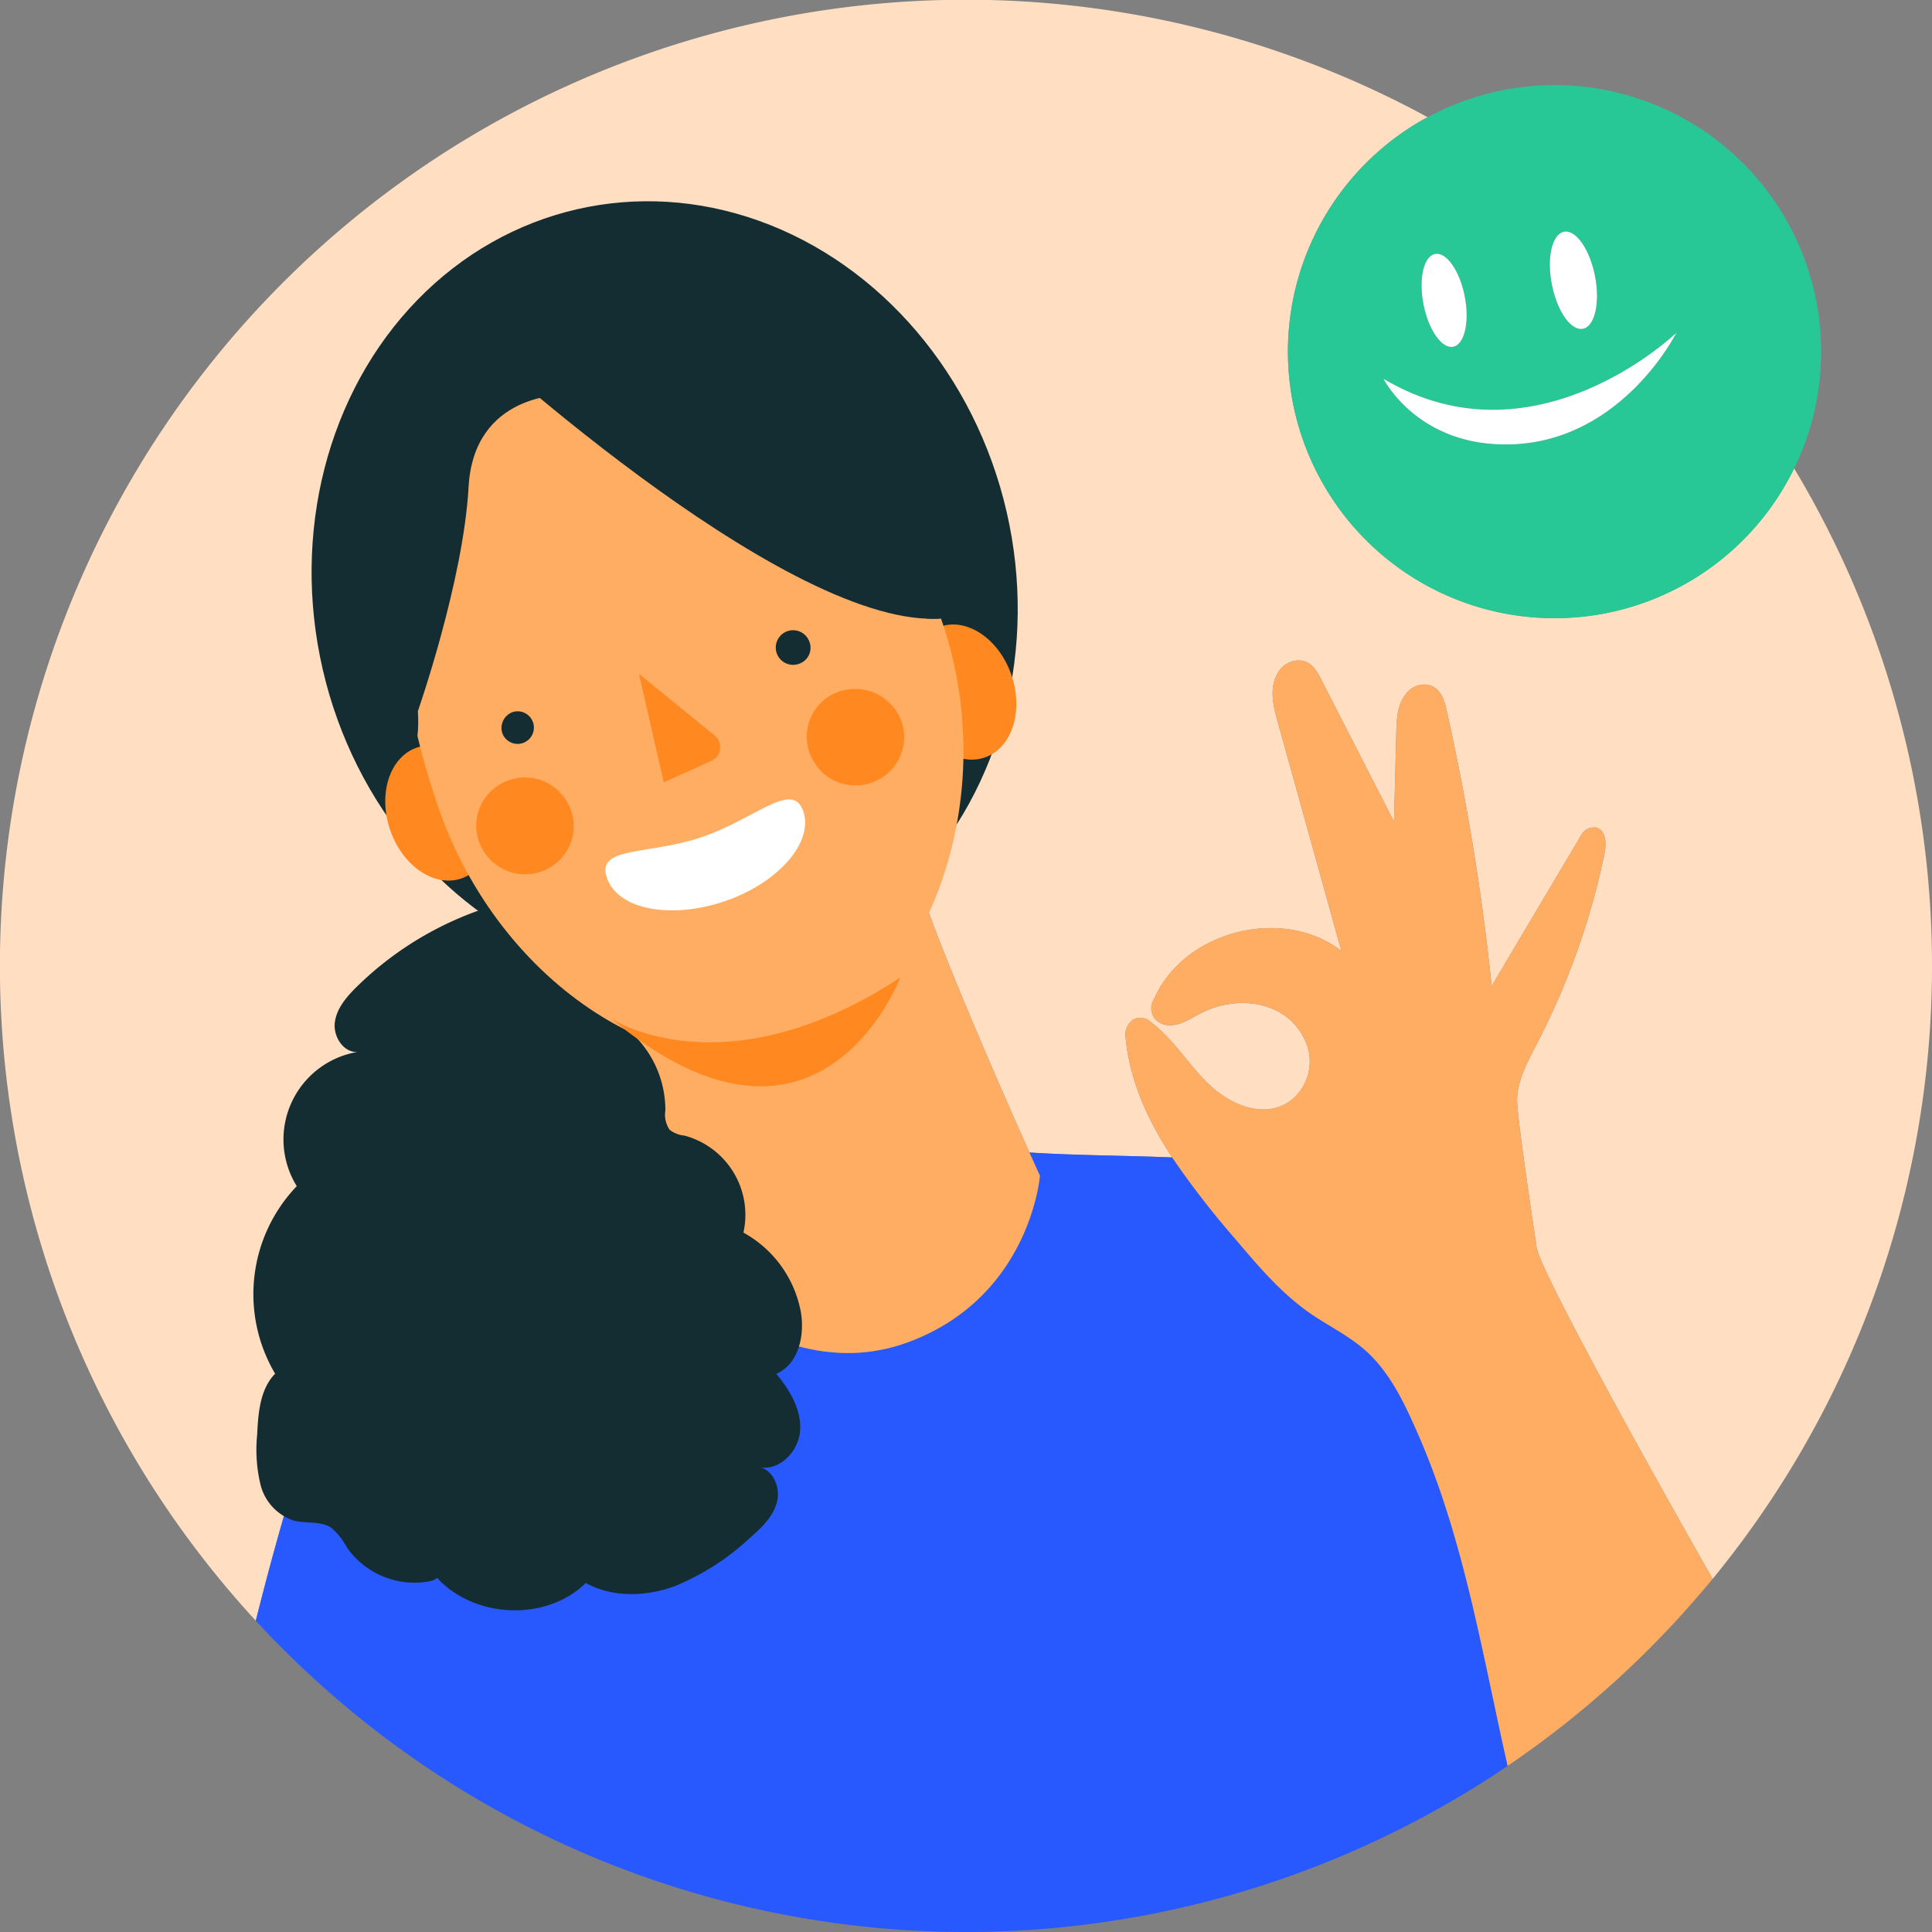 <svg xmlns="http://www.w3.org/2000/svg" width="250" height="250"><rect width="100%" height="100%" fill="#808080" stroke="none"/><defs><style>.cls-3{fill:#fff}.cls-5{fill:#ffad63}.cls-6{fill:#132d32}.cls-7{fill:#ff8920}</style></defs><path d="M43.183 178.613c5.9-10.406 18.922-14.432 30.436-17.678a123 123 0 0 1 12.927-2.619 226.5 226.5 0 0 0-9.768-33.049l41.593-12.5c2.63 8.791 11.439 28.769 14.835 36.361 6.119.394 12.342.386 18.472.641-3.143-4.779-5.52-9.918-6.032-15.63a2.33 2.33 0 0 1 1.082-2.255 1.96 1.96 0 0 1 2.264.438c2.883 2.172 4.771 5.4 7.359 7.916 2.884 2.805 7.464 4.731 10.852 2.026a6.426 6.426 0 0 0 1.543-7.9c-2.488-5.009-8.866-5.588-13.379-3.244-1.3.674-2.544 1.576-4.06 1.545a2.53 2.53 0 0 1-1.843-.813 2.21 2.21 0 0 1-.124-2.594c3.845-8.8 16.629-12.078 24.234-6.21l-8.224-29.591c-.586-2.106-1.169-4.388.007-6.391a3.1 3.1 0 0 1 2.886-1.6c1.486.126 2.143 1.336 2.719 2.459l9.425 18.394.292-11.517c.048-1.9.13-3.915 1.565-5.349a2.82 2.82 0 0 1 2.663-.8c1.547.4 2 1.982 2.314 3.385a308 308 0 0 1 5.8 35.554L204.65 108a1.83 1.83 0 0 1 1.658-.929c1.487.093 1.6 2.038 1.313 3.4a95.7 95.7 0 0 1-8.744 24.585c-1.2 2.308-2.523 4.687-2.564 7.287-.033 2.084 2.095 16.164 2.531 19.1.379 2.555 11.317 22.753 22.771 42.864a125.04 125.04 0 0 0 10.543-143.7 34.494 34.494 0 1 1-48.451-44.873c.34-.2.685-.382 1.029-.569A125.007 125.007 0 0 0 33.1 209.72c3.611-14.32 7.13-25.9 10.083-31.107" style="fill:#ffdec1"/><path d="M171.395 62.945a34.494 34.494 0 1 0 13.342-47.772c-.344.186-.689.369-1.029.569a34.494 34.494 0 0 0-12.313 47.203M195.66 57.5c-12.17.434-16.63-8.479-16.63-8.479 19.607 11.708 37.892-5.955 37.892-5.955S209.977 56.988 195.66 57.5m6.713-27.508c1.54-.3 3.339 2.264 4.018 5.73s-.021 6.521-1.561 6.822-3.339-2.264-4.018-5.73.021-6.523 1.562-6.824Zm-16.68 2.875c1.472-.288 3.192 2.164 3.84 5.477s-.019 6.233-1.492 6.521-3.192-2.164-3.84-5.477.02-6.235 1.493-6.523Z" style="fill:#27c896"/><ellipse cx="186.867" cy="38.864" class="cls-3" rx="2.717" ry="6.113" transform="rotate(-11.071 186.875 38.863)"/><ellipse cx="203.602" cy="36.266" class="cls-3" rx="2.842" ry="6.395" transform="rotate(-11.073 203.603 36.267)"/><path d="M179.03 49.019s4.46 8.913 16.63 8.479c14.317-.51 21.262-14.435 21.262-14.435s-18.285 17.663-37.892 5.956" class="cls-3"/><path d="M176.6 174.667c-2.141-1.875-4.751-3.118-7.088-4.742-3.707-2.576-6.667-6.065-9.582-9.512a113 113 0 0 1-8.25-10.641c-6.131-.255-12.354-.247-18.472-.641.842 1.881 1.356 3.014 1.356 3.014s-1.241 15.787-17.192 21.584c-15.828 5.754-29.556-8.734-29.556-8.734s-.375-2.469-1.268-6.678a123 123 0 0 0-12.927 2.619c-11.514 3.246-24.535 7.272-30.436 17.678C40.23 183.82 36.711 195.4 33.1 209.72a125.01 125.01 0 0 0 161.995 18.79c-3.282-14.471-5.609-29.2-11.531-42.784-1.757-4.026-3.664-8.164-6.964-11.059" style="fill:#2859ff"/><path d="M117.37 173.727c15.952-5.8 17.192-21.584 17.192-21.584s-.515-1.133-1.356-3.014c-3.4-7.592-12.205-27.571-14.835-36.361l-41.593 12.5a226.5 226.5 0 0 1 9.768 33.049c.893 4.209 1.268 6.678 1.268 6.678s13.728 14.486 29.556 8.732m78.944-31.382c.04-2.6 1.366-4.979 2.564-7.287a95.7 95.7 0 0 0 8.744-24.585c.283-1.362.174-3.307-1.313-3.4a1.83 1.83 0 0 0-1.658.929L193.02 127.59a308 308 0 0 0-5.8-35.554c-.314-1.4-.766-2.984-2.314-3.385a2.82 2.82 0 0 0-2.663.8c-1.435 1.434-1.517 3.451-1.565 5.349l-.292 11.517-9.425-18.394c-.576-1.124-1.233-2.334-2.719-2.459a3.1 3.1 0 0 0-2.886 1.6c-1.176 2-.592 4.285-.007 6.391l8.223 29.586c-7.6-5.868-20.389-2.592-24.234 6.21a2.21 2.21 0 0 0 .124 2.594 2.53 2.53 0 0 0 1.843.813c1.516.031 2.762-.87 4.06-1.545 4.513-2.344 10.891-1.765 13.379 3.244a6.426 6.426 0 0 1-1.543 7.9c-3.387 2.7-7.968.779-10.852-2.026-2.587-2.517-4.475-5.744-7.359-7.916a1.96 1.96 0 0 0-2.264-.438 2.33 2.33 0 0 0-1.082 2.255c.512 5.713 2.889 10.852 6.032 15.63a113 113 0 0 0 8.25 10.641c2.915 3.447 5.875 6.936 9.582 9.512 2.337 1.624 4.948 2.867 7.088 4.742 3.305 2.9 5.207 7.032 6.963 11.059 5.922 13.587 8.25 28.312 11.531 42.784a125.7 125.7 0 0 0 26.521-24.2c-11.454-20.111-22.391-40.309-22.771-42.864-.432-2.927-2.559-17.007-2.526-19.091" class="cls-5"/><ellipse cx="86.007" cy="76.417" class="cls-6" rx="45.408" ry="50.626" transform="rotate(-13.016 86.006 76.416)"/><path d="M64.889 116.89a43.1 43.1 0 0 0-18.757 10.829c-1.3 1.285-2.581 2.778-2.806 4.594s1.111 3.913 2.938 3.81a11.48 11.48 0 0 0-7.864 17.364 20.22 20.22 0 0 0-2.8 24.268c-1.948 2-2.189 5.065-2.32 7.857a19.4 19.4 0 0 0 .439 6.539 6.56 6.56 0 0 0 4.292 4.613c1.6.411 3.443.014 4.829.917a8.3 8.3 0 0 1 2.036 2.546 10.7 10.7 0 0 0 10.618 4.41c.579-.111 1.248-.371 1.365-.949s-.943-.989-1.025-.4c4.51 6.071 14.573 6.852 19.965 1.55 3.442 1.9 7.731 1.774 11.429.444a31.9 31.9 0 0 0 9.865-6.329c1.465-1.274 2.957-2.7 3.445-4.584s-.506-4.268-2.426-4.56c2.64.683 5.237-1.961 5.423-4.682s-1.338-5.262-3.083-7.357c2.895-1.229 3.733-5.037 3.153-8.128A14.8 14.8 0 0 0 96.2 159.5a10.61 10.61 0 0 0-7.653-12.558 3.6 3.6 0 0 1-1.908-.762 3.46 3.46 0 0 1-.54-2.5 13.64 13.64 0 0 0-5.6-11.038 10.4 10.4 0 0 1-2.846-2.378c-1.277-1.922-.56-4.6-1.543-6.684-1.193-2.532-4.43-3.394-6.131-5.616a10.5 10.5 0 0 0-1.665-2.146c-.72-.555-1.96-.6-2.384.2Z" class="cls-6"/><path d="M59.683 113.68c-3.51 1.184-7.636-1.651-9.215-6.331s-.011-9.436 3.5-10.619 7.636 1.651 9.214 6.332.012 9.434-3.5 10.618M127.4 98.028c-3.51 1.184-7.636-1.651-9.215-6.331s-.011-9.436 3.5-10.619 7.636 1.651 9.214 6.332.012 9.434-3.5 10.618" class="cls-7"/><path d="M56.572 104.041c8.112 24.055 30.911 37.327 46.613 31.616s26.886-31 18.774-55.053-25.595-40.092-48.153-32.068c-24.385 8.778-25.346 31.45-17.234 55.5" class="cls-5"/><path d="M103.468 85.867a2.24 2.24 0 1 1 1.279-2.792 2.174 2.174 0 0 1-1.279 2.792m-38.443 9.077a2.108 2.108 0 1 0 1.28-2.79 2.19 2.19 0 0 0-1.28 2.79" class="cls-6"/><path d="M78.525 113.573c1.387 4.113 8.213 5.42 15.192 3.067s11.583-7.653 10.234-11.64c-1.387-4.113-6.195.978-13.173 3.332s-13.64 1.129-12.253 5.242" class="cls-3"/><path d="M73.459 103.9a6.18 6.18 0 0 1-2.549 8.494 6.28 6.28 0 0 1-8.5-2.548 6.18 6.18 0 0 1 2.55-8.495 6.273 6.273 0 0 1 8.494 2.549m42.765-11.506a6.18 6.18 0 0 1-2.549 8.494 6.274 6.274 0 0 1-8.494-2.549 6.18 6.18 0 0 1 2.549-8.494 6.42 6.42 0 0 1 8.494 2.549m-33.543-5.206 9.76 7.952a1.957 1.957 0 0 1-.4 3.329l-6.146 2.766Zm-3.557 44.635s14.555 9.63 37.373-5.334c0 0-10.431 27.748-37.373 5.334" class="cls-7"/><path d="M72.926 51.106s9.587-6.169 15.689 3.164 21.572 26.113 32.612 25.792-4.341-48.841-35.6-46.2S42.08 74.046 48.53 89.33s5.542 2.693 5.542 2.693 5.887-16.823 6.563-29.011 12.291-11.906 12.291-11.906" class="cls-6"/><path d="M59.528 42.518s41.132 38.264 61.7 37.544S106.2 40.127 106.2 40.127Z" class="cls-6"/></svg>